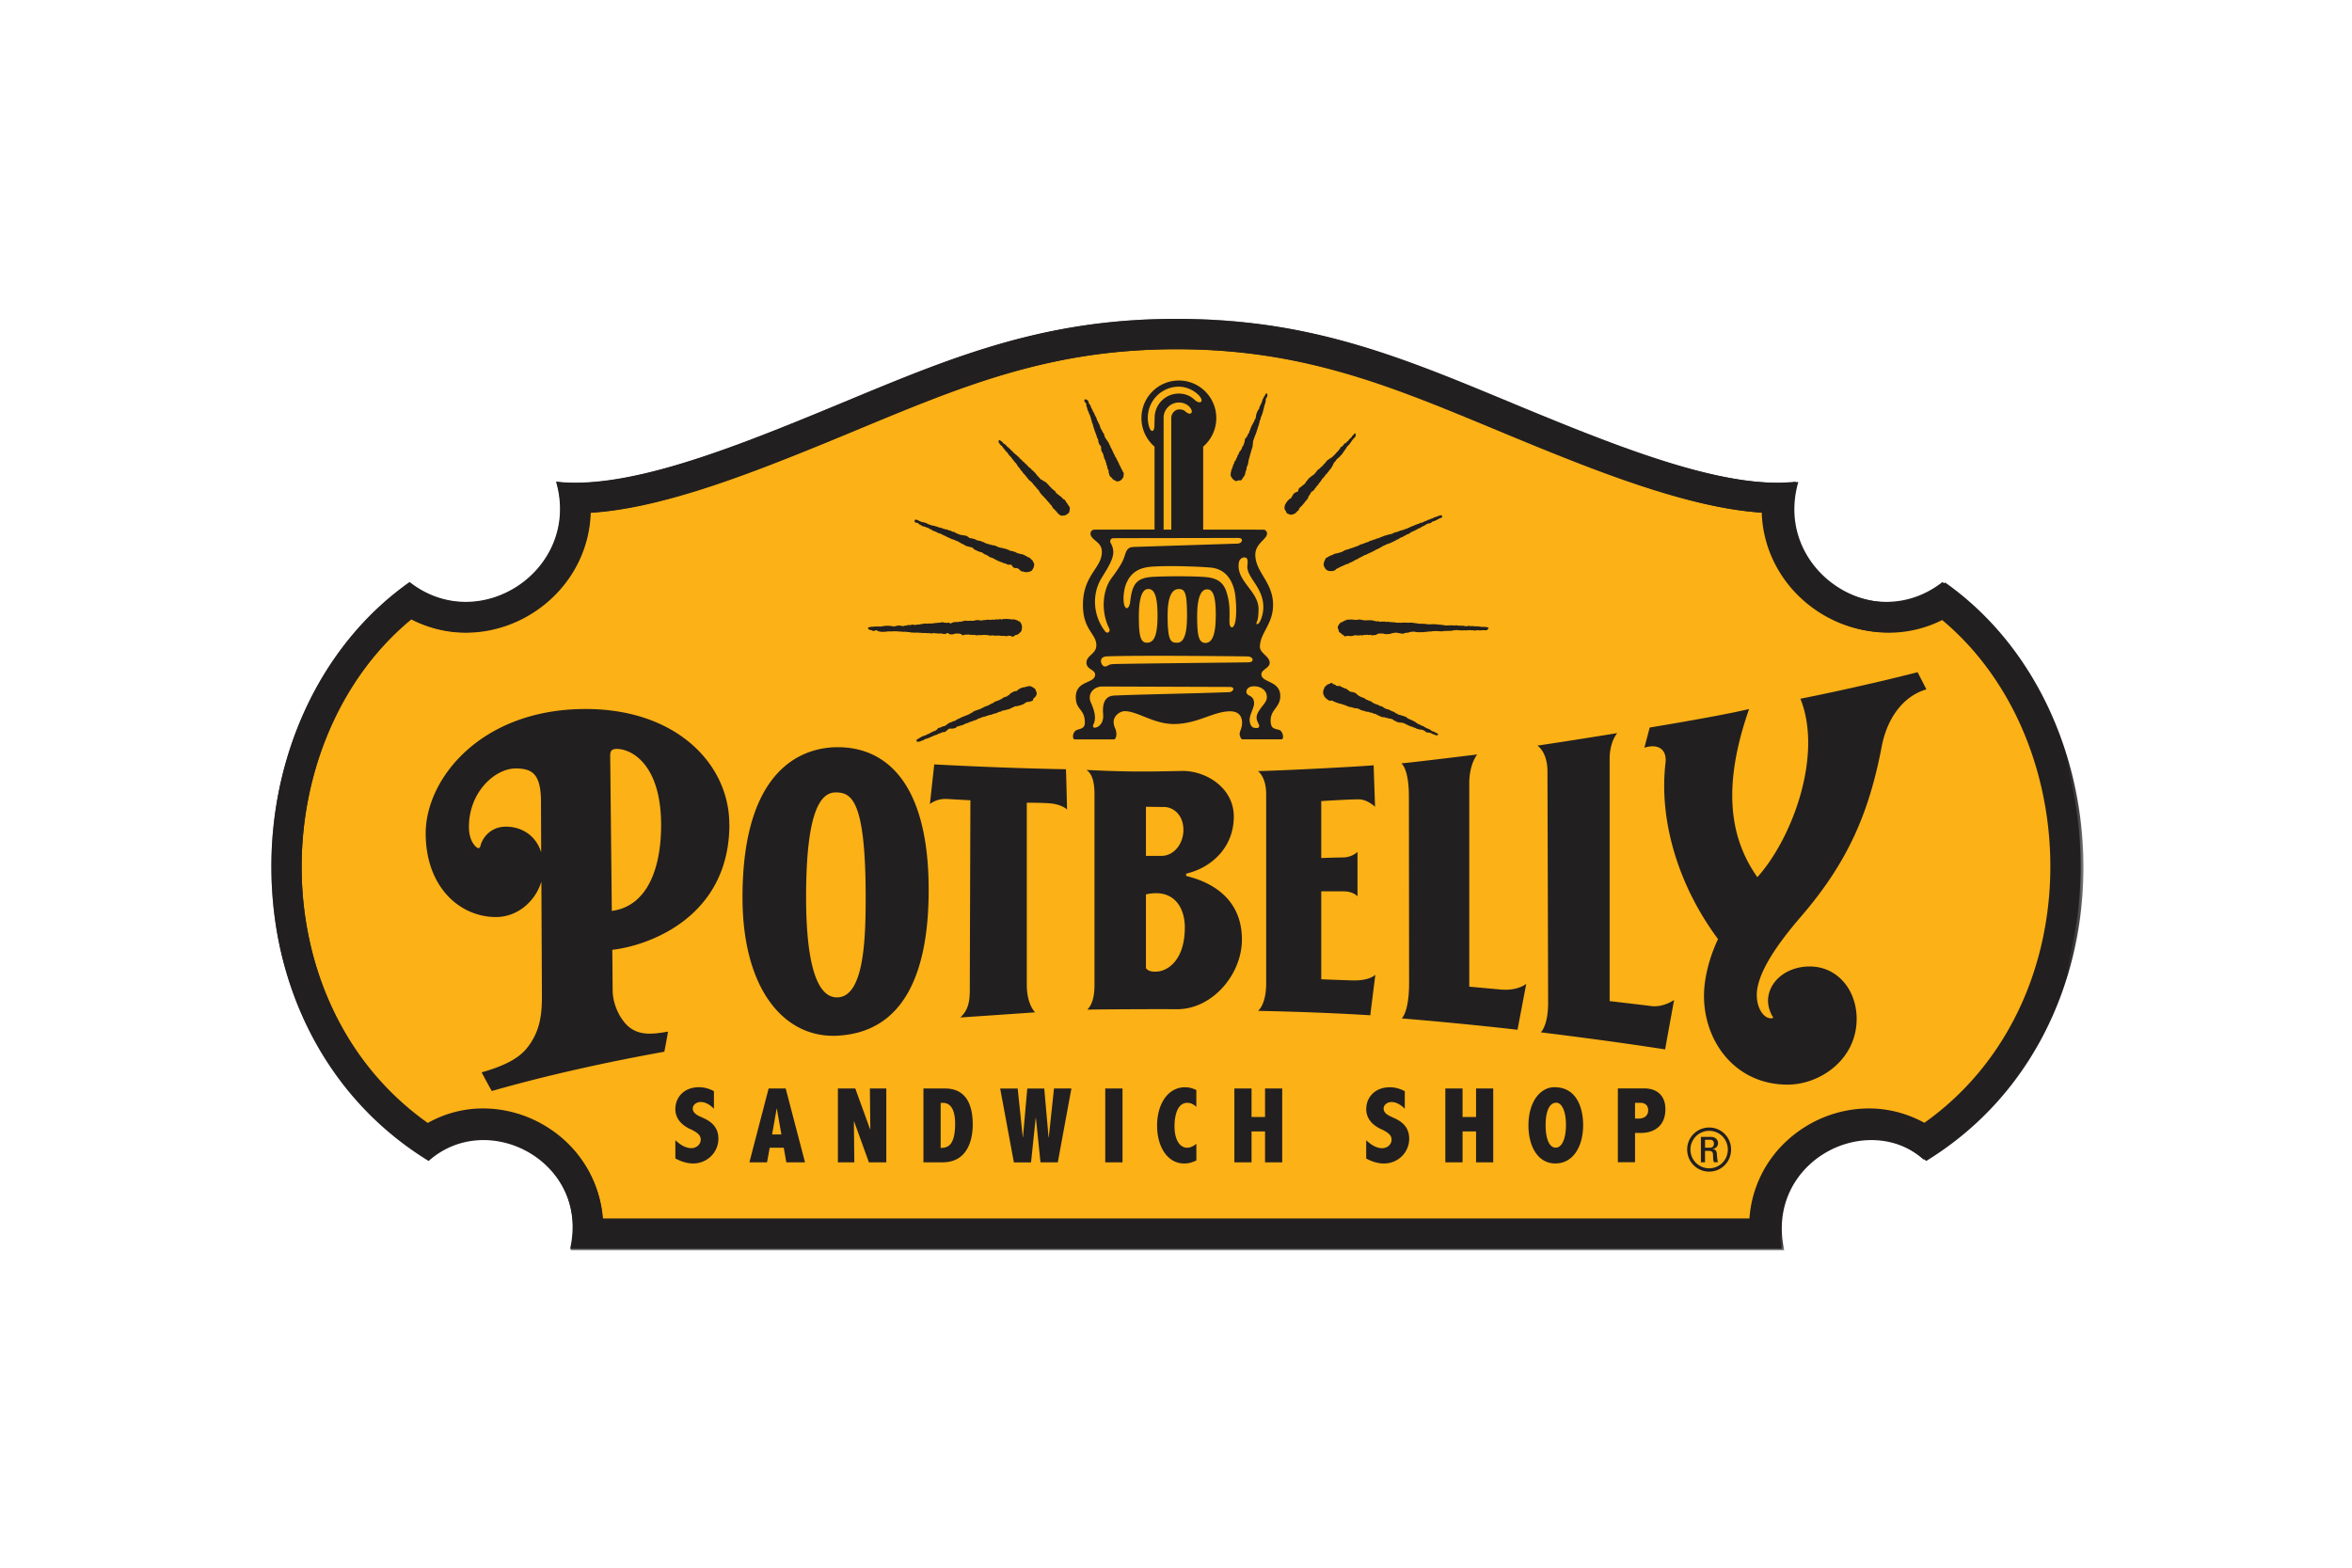 <svg xmlns="http://www.w3.org/2000/svg" xmlns:xlink="http://www.w3.org/1999/xlink" height="800" width="1200" viewBox="-5.548 -4.754 48.085 28.525"><defs><path id="a" d="M0 71.873h139.8V0H0z"/><mask id="b" fill="#fff"><use height="100%" width="100%" xlink:href="#a"/></mask></defs><g fill-rule="evenodd"><path d="M6.541 18.632c.014-.518-.146-1.006-.467-1.408-.421-.527-1.073-.842-1.744-.842-.414 0-.802.117-1.14.342-1.714-1.153-2.732-3.065-2.803-5.289C.316 9.204 1.248 7.092 2.833 5.854c.349.209.738.319 1.139.319.725-0 1.421-.353 1.863-.944.33-.441.481-.958.444-1.494 1.419-.022 3.224-.714 4.952-1.423.232-.095.46-.19.684-.283C14.041 1.147 15.877.385 18.494.385c2.618 0 4.453.762 6.579 1.645.224.093.452.188.684.283 1.729.709 3.533 1.401 4.952 1.423-.037.536.114 1.054.444 1.494.442.591 1.139.944 1.863.944.402-0.0.79-.11 1.139-.319 1.586 1.238 2.518 3.35 2.446 5.581-.071 2.224-1.089 4.136-2.803 5.289-.337-.225-.726-.342-1.139-.342-.671 0-1.323.315-1.744.842-.321.402-.481.89-.467 1.408z" fill="#fcb116"/><path d="M29.31 16.949h.107c.051 0 .075-.038.075-.084 0-.037-.019-.079-.075-.079h-.107zm0 .298h-.084v-.519h.205c.099 0 .145.065.145.13 0 .061-.047.108-.112.119v.002c.064.007.087.028.091.132.001.023.008.103.02.135h-.082c-.02-.036-.016-.103-.021-.173-.006-.055-.054-.059-.078-.059h-.084zm-.298-.26c0 .213.171.383.383.383.212 0 .381-.17.381-.383 0-.212-.168-.383-.381-.383a.382.382 0 00-.383.383zm.831-.001c0 .252-.2.452-.448.452-.248 0-.45-.2-.45-.452a.449.449 0 01.45-.45c.247 0 .448.2.448.45zm-21.294-.424c-.159-.08-.29-.204-.29-.404 0-.244.183-.446.48-.446.137 0 .232.042.309.08v.359c-.049-.047-.146-.137-.272-.137-.086 0-.161.06-.161.133 0 .097.102.144.181.179.124.055.343.153.343.437 0 .282-.228.508-.517.508-.168 0-.311-.075-.363-.102v-.373c.06.053.179.162.327.162.106 0 .192-.077.192-.175 0-.093-.075-.146-.194-.206zm1.785-.412h-.004l-.093.528h.19zm.181-.412l.395 1.51h-.382l-.053-.299h-.287l-.055.299h-.36l.393-1.51zm1.067 0h.356l.302.833h.005l-.009-.833h.336v1.51h-.356l-.302-.836h-.005l.009.836h-.336zm2.101.295v.92c.128 0 .296-.029.296-.497 0-.155-.029-.424-.25-.424zm.088-.295c.44 0 .568.344.568.738 0 .264-.08.772-.617.772h-.391v-1.51zm2.229 0h.356l-.278 1.51h-.354l-.094-.91h-.004l-.095.911h-.351l-.28-1.51h.358l.104.995h.004l.088-.995h.347l.088.995h.005zm1.401 0h-.353v1.51h.353zm1.509.375c-.053-.049-.111-.082-.183-.082-.263 0-.263.426-.263.479 0 .259.097.439.259.439.077 0 .137-.04.188-.08v.341c-.056.025-.135.062-.248.062-.343 0-.555-.342-.555-.774 0-.435.215-.785.572-.785.095 0 .159.025.23.056zm.778 1.135v-1.51h.351v.583h.276v-.583h.351v1.51h-.351v-.632h-.276v.632zm2.985-.685c-.159-.08-.289-.204-.289-.404 0-.244.183-.446.479-.446.137 0 .232.042.309.08v.359c-.049-.047-.146-.137-.272-.137-.086 0-.161.06-.161.133 0 .097.102.144.181.179.124.055.342.153.342.437 0 .282-.228.508-.517.508-.168 0-.311-.075-.362-.102v-.373c.059.053.179.162.327.162.106 0 .192-.077.192-.175 0-.093-.075-.146-.194-.206zm1.328.685v-1.51h.352v.583h.276v-.583h.351v1.51h-.351v-.632h-.276v.632zm2.05-.761c0 .284.077.461.206.461.135 0 .21-.2.21-.464 0-.304-.095-.455-.197-.455-.179 0-.219.266-.219.457m.767-.002c0 .45-.21.787-.568.787-.369 0-.55-.368-.55-.776 0-.486.241-.783.532-.783.488 0 .586.483.586.772m1.061-.453v.322h.077c.109 0 .192-.056.192-.171 0-.091-.057-.151-.159-.151zm.183-.295c.291 0 .438.171.438.425 0 .328-.214.486-.502.486h-.119v.599h-.351v-1.51zm-11.795-5.704s-.015-.667-.023-.822c-1.359-.024-2.692-.099-2.692-.099l-.089.812s.128-.117.352-.105c.205.012.476.027.476.027s-.012 3.637-.012 3.866c0 .23-.023.416-.194.575.53-.035 1.355-.093 1.529-.105-.128-.14-.17-.373-.17-.56V9.894s.298 0 .457.012c.263.019.366.128.366.128m1.613 1.735c.578-.13.795.28.795.672 0 .703-.379.907-.586.907-.033 0-.147.012-.209-.07zm0-1.791c.133 0 .288.004.371.004.176 0 .395.148.395.472 0 .267-.183.528-.453.528H17.88zm-1.218-.754c.931.047 1.349.033 1.949.021.489-.01 1.065.339 1.065.933 0 .639-.467 1.044-.955 1.162-.033.008-.026.051.003.058.533.132 1.118.482 1.118 1.294 0 .717-.609 1.429-1.33 1.425-.566-.003-1.638.003-1.829.009.081-.09.145-.222.145-.507v-3.899c0-.213-.035-.413-.165-.496zm3.507.024c.531-.012 2.035-.09 2.366-.119.006.201.029.848.029.848s-.154-.149-.328-.151c-.174-.003-.772.035-.772.035v1.165s.302-.012.439-.012c.192 0 .302-.114.302-.114v.909s-.084-.102-.282-.102h-.459v1.798s.52.021.656.023c.345.006.45-.117.45-.117s-.097.773-.104.83c-1.123-.071-2.294-.09-2.294-.09s.166-.125.166-.562v-3.87c0-.353-.163-.467-.169-.472m2.933-.157c.255-.023 1.462-.171 1.551-.182-.002 0-.163.196-.163.589v4.159s.528.048.649.059c.342.03.516-.116.516-.116s-.169.883-.178.938a78.262 78.262 0 00-2.367-.232s.15-.125.15-.727c0-.163-.004-3.67-.004-3.806 0-.585-.154-.681-.155-.682m2.781-.363s.763-.113 1.632-.256c.002.002-.154.168-.154.53v4.95s.662.077.845.101c.253.034.473-.124.473-.124s-.176.956-.182 1.011c-1.23-.192-2.543-.349-2.543-.349s.149-.137.149-.598c0-.462-.013-4.542-.013-4.734 0-.408-.207-.532-.207-.532m2.188.042c.027-.097.109-.411.109-.411s1.475-.242 2.032-.379c-.557 1.594-.393 2.643.169 3.439.712-.79 1.345-2.493.88-3.649 1.24-.245 2.396-.542 2.396-.542s.131.254.18.35c-.52.153-.815.653-.912 1.16-.255 1.34-.678 2.354-1.642 3.475-.316.368-.914 1.093-.914 1.615 0 .286.157.498.311.475.025-.004.031-.011.015-.032-.028-.037-.096-.184-.096-.321 0-.381.359-.705.854-.705.563 0 .958.477.958 1.072 0 .829-.747 1.344-1.411 1.344-1.067 0-1.71-.876-1.71-1.816 0-.428.154-.883.287-1.16-.82-1.103-1.21-2.435-1.074-3.601.033-.283-.153-.4-.432-.313m-16.526.915c-.31-.004-.612.361-.612 2.147 0 1.027.132 2.067.648 2.044.537-.025.57-1.195.57-2.044 0-2.003-.295-2.143-.606-2.147m.036-.925c-.662 0-1.948.369-1.948 3.071 0 1.89.86 2.889 1.948 2.828 1.356-.075 1.858-1.289 1.858-2.98 0-2.214-.892-2.919-1.858-2.919m-4.62 3.347c-.014-1.352-.032-3.072-.033-3.169 0-.102.029-.143.135-.143.3 0 .906.315.906 1.558 0 .923-.304 1.663-1.008 1.755m-2.165-1.723c-.344 0-.493.272-.517.382-.016.07-.052.071-.099.026-.07-.067-.14-.192-.14-.405 0-.71.532-1.193.956-1.193.346 0 .517.119.517.689 0 .135.002.532.004 1.026-.108-.347-.4-.525-.721-.525m4.567-.051c0-1.215-1.067-2.355-2.938-2.355-2.139 0-3.269 1.427-3.269 2.542 0 1.093.692 1.712 1.438 1.712.436 0 .805-.318.927-.725.005 1.009.011 2.137.011 2.333 0 .356-.024.721-.307 1.073-.166.206-.446.359-.924.495.029.061.145.274.206.382 1.21-.347 2.473-.614 3.528-.804 0 0 .048-.24.075-.411-.344.061-.557.067-.755-.063-.183-.121-.377-.448-.377-.793 0-.062-.003-.376-.007-.817.713-.078 2.394-.648 2.394-2.568" fill="#221f20"/><path d="M127.714 62.147c-1.35-.764-2.838-1.126-4.278-1.121-2.361.006-4.623.916-6.349 2.512a8.99 8.99 0 00-2.875 5.991h-88.623a8.995 8.995 0 00-2.874-5.991c-1.727-1.596-3.988-2.506-6.35-2.512a8.645 8.645 0 00-4.277 1.121c-3.095-2.194-5.415-5.002-7.028-8.166-1.823-3.579-2.724-7.62-2.724-11.665-.001-3.933.853-7.859 2.494-11.338 1.421-3.014 3.423-5.686 5.969-7.786 1.357.697 2.81 1.031 4.217 1.026 2.531-.005 4.899-1.022 6.668-2.704 1.708-1.619 2.876-3.931 2.952-6.545 2.599-.16 5.349-.813 8.196-1.695 3.269-1.019 6.656-2.361 9.956-3.713 4.721-1.937 8.852-3.753 13.105-5.067 4.256-1.313 8.638-2.149 14.007-2.152 5.37.003 9.752.839 14.009 2.152 4.253 1.314 8.384 3.13 13.105 5.067 3.301 1.352 6.688 2.694 9.957 3.713 2.845.882 5.595 1.535 8.195 1.695.075 2.613 1.242 4.925 2.951 6.545 1.77 1.682 4.138 2.699 6.668 2.704 1.407.004 2.861-.329 4.218-1.026 2.545 2.099 4.547 4.772 5.968 7.786 1.641 3.479 2.495 7.405 2.494 11.338 0 4.044-.901 8.085-2.724 11.665-1.613 3.164-3.933 5.972-7.028 8.166m1.413-41.804c-5.439 4.253-13.28-.996-11.322-7.759-5.211.597-12.689-2.232-19.908-5.19C88.527 3.552 81.13 0 69.9 0c-11.23 0-18.626 3.552-27.996 7.394-7.219 2.958-14.697 5.786-19.908 5.19 1.959 6.764-5.883 12.013-11.322 7.759-14.165 10.007-14.779 34.672 1.457 44.639 4.595-4.079 12.468.084 10.954 6.892h93.63c-1.512-6.807 6.36-10.97 10.954-6.892 16.235-9.967 15.622-34.632 1.457-44.639" mask="url(#b)" transform="scale(.265)" fill="#221f20"/><path d="M20.337 1.523c.034 0.0.029.051.019.073-.006.013-.018.025-.024.039-.005.01 0.0.024-.003.038-.003.013-.004.03-.008.045-.006.02-.015.045-.022.064-.004.012-.002.023-.006.035-.013.042-.021.085-.035.128-.002.006-.008.015-.009.021-.003.009-.001.016-.005.022-.003.005-.01.008-.012.014a5.644 5.644 0 00-.008.046c-.004.013-.013.023-.017.035a.51.51 0 00-.002.018 5.401 5.401 0 01-.014.05c-.001.007-.002.014-.003.021-.001.004-.006.007-.008.011-.001.005-.001.011-.002.016-.002.006-.008.011-.009.016a.244.244 0 00-.002.016c-.009.025-.018.055-.027.078-.001.007-.003.015-.005.022a1.723 1.723 0 00-.059.155c-.009.028-.006.06-.013.089-.003.012.002.021-.002.034-.031.097-.059.2-.086.3v.019c-.005.021-.009.043-.016.064-.004.013-.013.026-.018.04-.005.016-.001.032-.006.049-.003.012-.011.023-.014.034-.009.028-.011.057-.022.083-.009.019-.025.036-.036.053-.012.017-.02.038-.038.049-.015.009-.033-.002-.052.003-.019.005-.039.021-.067.011-.009-.003-.014-.011-.021-.016-.015-.011-.031-.021-.042-.036-.005-.007-.006-.015-.011-.022-.006-.01-.016-.018-.019-.03-.003-.012-.001-.023.001-.032-0-.008-.001-.016-.001-.024.002-.009.006-.018.008-.025.003-.011 0-.019.003-.03.004-.015.016-.029.021-.043v-.011c.003-.009.01-.023.013-.032a.802.802 0 00.005-.027c.003-.008.012-.013.016-.021.008-.015.005-.036.014-.049.006-.005.012-.011.017-.016.009-.014.012-.03.019-.046.004-.01.014-.02.017-.03.005-.014.007-.028.014-.04.003-.005.01-.01.013-.016.008-.014.009-.033.018-.046.011-.017.027-.031.038-.05.011-.019.015-.041.025-.06.004-.009.015-.015.019-.024.001-.007.002-.014.003-.021.002-.004.007-.008.008-.011a1.254 1.254 0 00.007-.029c.002-.004.007-.011.008-.016v-.027c.002-.007.003-.017.006-.024.007-.015.027-.034.037-.048.013-.018.018-.041.03-.061.003-.005.01-.009.013-.014.007-.011.006-.024.011-.038.004-.011.012-.023.016-.034.005-.011.005-.022.01-.034a1.312 1.312 0 01.071-.137l.006-.022c.006-.011.016-.024.021-.035.012-.029.008-.07.021-.099.007-.017.016-.043.025-.059.007-.013.019-.025.025-.038.006-.013.006-.024.011-.038.012-.032.032-.064.045-.096.006-.014.01-.029.014-.043.002-.007.003-.015.005-.022l.01-.01c.005-.008.006-.015.009-.024.002-.003.006-.006.008-.009.003-.007.003-.013.006-.019a.728.728 0 00.014-.011c.004-.006.003-.014.006-.021.004-.009.012-.015.018-.021m-3.7.12c.035.001.045.012.06.032a.286.286 0 01.009.01c.006.012.001.03.008.041.004.004.008.007.012.011.005.006.005.014.01.021.003.002.005.005.008.008.01.016.012.036.019.052.002.006.008.011.011.016.01.016.014.033.022.051.004.008.011.016.016.024.013.021.018.046.03.067a.368.368 0 01.032.064c.004.011.003.019.008.029.004.008.012.017.016.025.005.011.005.021.011.03.004.006.01.013.013.019.014.032.021.065.035.096.006.013.015.025.022.036.006.011.008.023.014.034.008.012.02.024.027.038.01.021.011.05.022.069.025.044.059.083.083.128.006.011.007.023.013.034.003.006.01.011.013.018.005.012.004.025.011.037a.188.188 0 00.01.008.612.612 0 00.006.018c.015.025.026.052.038.081.005.012.015.027.022.038.006.01.006.024.013.035.005.008.013.015.018.022.005.008.005.017.009.025.004.009.012.019.017.027l.006.018a.531.531 0 01.027.05c.004.009.005.018.009.027.003.006.01.011.013.016.002.004.001.008.003.013.004.008.012.019.016.027.005.011.004.021.01.03.006.01.018.02.022.032.003.009.002.015.006.022.005.008.015.014.017.024.004.013 0 .045-.003.059-.002.01.002.02-.002.029-.004.01-.014.014-.019.022a.297.297 0 00-.005.014c-.008.012-.042.036-.056.042-.019.007-.048.012-.068.003-.009-.004-.018-.012-.027-.016-.041-.018-.049-.031-.074-.064-.004-.005-.011-.007-.016-.011-.009-.006-.018-.025-.022-.035-.003-.007-.001-.013-.003-.021-.002-.007-.007-.015-.01-.022-.002-.008-.002-.018-.003-.024a1.729 1.729 0 01.002-.025c-.003-.011-.014-.017-.018-.027-.005-.014-.007-.028-.011-.043-0-.006-.001-.012-.001-.018-.004-.01-.013-.02-.016-.032l-.001-.021c-.004-.015-.011-.03-.016-.043-.003-.009-.002-.015-.005-.024-.004-.009-.012-.018-.016-.027-.005-.011-.008-.024-.011-.034-.007-.022-.009-.043-.018-.064-.005-.013-.01-.028-.018-.04-.005-.009-.013-.015-.017-.027-.005-.015-.003-.04-.006-.056a2.815 2.815 0 01-.002-.033c-.004-.013-.021-.025-.029-.037a.256.256 0 01-.022-.048c-.007-.019-.003-.045-.011-.064-.005-.013-.015-.025-.02-.037-.007-.015-.006-.031-.013-.046a2.509 2.509 0 01-.062-.175c-.007-.021-.007-.037-.014-.057-.004-.011-.012-.02-.016-.032l-.002-.022c-.004-.014-.012-.031-.016-.045V2.03c-.002-.005-.007-.01-.009-.014-.004-.008-.002-.015-.005-.024-.002-.004-.007-.01-.008-.014v-.011c-.003-.007-.011-.014-.014-.021-.009-.017-.01-.037-.018-.054-.003-.008-.011-.014-.014-.022-.008-.018-.007-.038-.014-.057-.003-.007-.009-.014-.011-.021v-.018c-.001-.005-.005-.012-.006-.018a.618.618 0 00.002-.022c-.002-.01-.013-.017-.021-.022-.012-.01-.019-.029-.019-.051.006-.004.011-.012.016-.018m5.51.699a.053.053 0 01.014.002c.034.057-.026.09-.051.123-.022.029-.042.059-.063.089a.342.342 0 01-.033.038c-.004.003-.008.005-.011.008-.017.022-.029.045-.045.069a.286.286 0 01-.011.011c-.003.003-.002.007-.005.011a.263.263 0 01-.013.011c-.003.005-.003.011-.006.016-.005.008-.012.015-.018.024-.007.012-.015.022-.024.034l-.017.014a.289.289 0 01-.07.067c-.015.011-.023.029-.033.045-.008.011-.022.02-.03.032a.35.35 0 00-.025.043l-.002.015c-.003.003-.006.005-.009.008-.003.005-.002.011-.005.016-.006.01-.016.02-.022.03l-.005.014c-.006.01-.02.017-.027.027-.011.015-.019.03-.03.045-.005.006-.014.011-.019.018-.004.006-.005.012-.01.018-.005.006-.016.007-.021.014-.008.011-.011.023-.019.034-.003.004-.01.006-.014.01-.005.004-.006.013-.01.017-.007.01-.022.017-.029.027-.004.005-.004.011-.006.016a.255.255 0 00-.011.011c-.005.007-.006.014-.011.021-.002.003-.006.003-.008.005-.005.006-.007.015-.011.021a.663.663 0 01-.021.017c-.005.007-.005.015-.009.023-.011.016-.03.029-.041.045-.006.008-.01.017-.016.025l-.016.014c-.004.006-.005.015-.009.021-.004.003-.007.005-.011.008-.006.007-.012.017-.019.022-.006.004-.013.004-.021.008-.004.002-.005.009-.008.013-.005.004-.011.009-.016.013-.006.008-.003.021-.008.029-.003.004-.01.004-.013.008-.004.005-.004.013-.008.019l-.011.011c-.011.016-.011.04-.022.056l-.011.01c-.006.008-.008.015-.014.022l-.021.019c-.01.014-.021.036-.033.046-.011.01-.018.021-.027.032-.021.023-.051.047-.068.073-.004.011-.007.021-.011.032-.005.009-.017.012-.024.019-.018.017-.029.037-.052.049-.026.013-.067.033-.106.022-.007-.002-.016-.008-.022-.011-.011-.004-.022-.005-.03-.011-.015-.011-.018-.029-.027-.046-.007-.014-.02-.027-.025-.042-.008-.022.002-.085.013-.102.003-.004.009-.009.011-.013.003-.007.005-.015.008-.022.005-.004.011-.008.016-.013a.174.174 0 01.005-.014 1.479 1.479 0 01.024-.021.8.8 0 00.014-.019c.012-.008.027-.009.035-.019.023-.029.038-.066.06-.096a.684.684 0 01.057-.034c.008-.004.017-.002.024-.006.015-.01.009-.038.019-.054.017-.029.036-.034.062-.053.005-.006.01-.013.016-.019.008-.006.017-.008.025-.015a.195.195 0 00.042-.046c.003-.006.004-.012.008-.018.004-.004.009-.009.014-.013.014-.018.028-.035.041-.053.009-.011.019-.016.032-.024l.014-.016.014-.005c.004-.004.007-.007.011-.011.017-.012.04-.026.052-.041.003-.003.003-.007.005-.01l.024-.024c.008-.013.011-.025.022-.034.019-.014.036-.029.056-.043a.958.958 0 00.014-.019c.015-.011.034-.024.045-.038.009-.011.018-.026.029-.035.005-.004.012-.007.016-.013.003-.004.003-.009.006-.013l.021-.021c.004-.006.006-.013.011-.017.04-.03.083-.054.122-.085.004-.005.007-.009.011-.014.025-.019.046-.045.065-.07.005-.004.011-.009.016-.013.013-.013.023-.027.034-.042a.163.163 0 01.009-.008c.008-.011.011-.025.019-.037.006-.007.028-.018.037-.024.02-.015.029-.043.049-.057.007-.005.013-.004.021-.008.008-.004.017-.018.022-.025.004-.006.011-.008.018-.013.013-.01.022-.026.032-.04.008-.01.022-.015.03-.025.006-.009.015-.016.021-.024.004-.006.005-.013.009-.019.006-.008.016-.013.024-.019.007-.005.007-.013.013-.021.004-.005.011-.008.016-.013m-7.267.139c.004 0.0.006 0.0.008.002.011.004.052.033.059.041.006.008.012.021.021.027.013.009.027.014.04.024.004.003.006.01.009.014l.021.019c.003.004.004.008.008.011.007.006.015.009.022.014.009.006.015.017.022.025.004.004.01.007.014.011.016.016.031.033.049.048.01.009.019.023.03.032.029.022.056.046.083.07l.024.024c.004.005.006.012.011.016.007.005.015.009.022.014.005.004.007.011.011.016a.593.593 0 00.013.009c.005.006.009.014.016.019.007.005.027.019.032.025.006.007.011.015.018.021a.251.251 0 01.054.054c.011.015.028.024.043.035.016.012.027.033.043.045.011.008.024.016.032.027.009.013.023.021.032.033.015.021.031.039.046.059l.022.019a.242.242 0 00.043.048c.007.006.017.007.025.013.015.009.031.021.046.03.012.007.025.011.037.019.006.004.01.013.014.019.006.009.019.014.026.022.011.015.023.028.035.043.005.006.013.009.018.014.021.029.051.052.08.073.016.012.026.036.038.053.003.004.009.004.013.006a.632.632 0 00.011.013c.006.005.013.006.019.01.007.007.015.015.022.022.009.006.018.009.027.016l.016.019c.016.012.028.029.044.04l.013.004a.204.204 0 01.025.027c.001.005.002.009.003.015.004.009.014.015.019.022.007.009.011.019.018.029.005.009.014.017.019.026.002.004.001.009.003.013.009.016.022.004.022.035-.004.007.002.02 0 .03-.002.007-.005.016-.006.022-.002.008.001.016-.002.022a.13.13 0 01-.014.029c-.009.013-.061.046-.079.051-.01.003-.017.001-.029.003-.01.002-.049.003-.056 0-.014-.006-.061-.046-.07-.057-.007-.009-.011-.019-.019-.027l-.027-.024c-.005-.007-.009-.017-.016-.022-.008-.006-.019-.011-.025-.019-.012-.016-.018-.036-.03-.053l-.021-.021c-.032-.043-.071-.079-.103-.123l-.018-.016c-.013-.017-.028-.029-.041-.046a.36.36 0 01-.013-.009c-.014-.019-.032-.038-.044-.057-.009-.014-.014-.028-.024-.042-.01-.01-.02-.02-.03-.03-.031-.042-.068-.076-.098-.118-.021-.029-.06-.049-.083-.078-.026-.034-.053-.066-.079-.099a.222.222 0 00-.007-.003c-.005-.005-.007-.01-.011-.016l-.014-.013c-.006-.009-.008-.018-.014-.027-.005-.008-.023-.017-.03-.027a1.381 1.381 0 01-.013-.027l-.014-.013c-.004-.005-.005-.013-.009-.017a.539.539 0 00-.016-.013c-.014-.019-.024-.039-.036-.059-.011-.017-.029-.029-.041-.045-.012-.016-.023-.032-.035-.048-.005-.004-.01-.009-.014-.013-.008-.011-.013-.022-.021-.034-.004-.004-.009-.007-.013-.011-.012-.012-.026-.026-.037-.04-.008-.011-.013-.023-.021-.034-.011-.016-.032-.027-.043-.043-.005-.008-.007-.017-.013-.024-.005-.004-.011-.007-.016-.011-.008-.011-.014-.022-.022-.034l-.013-.011c-.002-.004-.001-.007-.003-.011-.006-.011-.02-.017-.03-.024-.007-.005-.043-.057-.045-.067-.002-.003.002-.006.003-.009v-.016c.003-.008.011-.011.016-.016m9.022 1.541a.073.073 0 01.018.002c.005.009.012.015.013.029-.005.005-.008.015-.014.019-.015.005-.031.011-.046.016-.013.008-.027.017-.04.024a1.411 1.411 0 01-.016.005c-.01.006-.021.015-.032.019-.018.007-.043.01-.059.019a1.374 1.374 0 00-.024.024c-.028.01-.062.011-.087.024-.009.005-.018.015-.027.021-.004.002-.008.001-.013.003-.013.006-.028.017-.041.024-.006.003-.011.002-.016.005-.015.009-.03.021-.045.03-.007.005-.017.003-.025.006-.01.005-.025.017-.035.022l-.015.005c-.005.003-.01.009-.016.011a.393.393 0 00-.011.002.197.197 0 01-.006.008c-.006.004-.015.003-.022.006-.008.004-.017.013-.025.016l-.018.002-.011.011c-.014.01-.032.022-.046.03-.012.006-.028.006-.04.013-.007.005-.015.013-.022.017-.008.005-.019.005-.027.01-.01.006-.021.016-.032.021-.014.006-.028.007-.04.014-.019.012-.039.025-.059.037-.007.002-.014.004-.021.006-.012.007-.025.018-.038.024-.036.016-.07.033-.105.048-.022.009-.043.013-.065.022-.004.002-.008.006-.011.008l-.014.002a.116.116 0 01-.008.008c-.014.008-.028.01-.043.018-.008.004-.015.011-.022.016-.01.006-.021.007-.032.013a.503.503 0 01-.013.013c-.007.005-.016.004-.025.008-.005.002-.01.008-.014.011-.009.006-.018.005-.029.01-.012.004-.022.016-.033.021-.013.005-.021.011-.032.016-.005.002-.009.001-.013.003a.279.279 0 01-.009.009 3.534 3.534 0 00-.102.045c-.006.003-.012.01-.019.013-.01.004-.021.002-.03.006-.005.003-.01.009-.016.011-.007.003-.011.001-.016.005a.567.567 0 01-.013.013c-.005.003-.009.001-.016.003-.005.002-.008.007-.013.01-.013.006-.027.012-.04.018-.01.007-.022.017-.033.022-.013.006-.027.008-.04.016a1.523 1.523 0 01-.079.045c-.015.008-.032.01-.046.019-.005.003-.009.01-.016.013-.02.008-.037.008-.057.016-.01.004-.021.012-.03.016-.008.003-.016.002-.022.006l-.011.011c-.009.005-.017.004-.027.008-.012.004-.023.014-.033.018h-.009c-.005.002-.008.009-.013.011-.014.008-.031.012-.044.021-.012.008-.021.022-.033.03-.009.006-.022.005-.034.01-.003.001-.007.005-.009.006-.014.004-.024-.006-.037-.003-.051.01-.096-.021-.118-.051-.005-.007-.006-.016-.011-.024-.003-.005-.01-.009-.013-.016-.019-.054.005-.112.025-.145.003-.008.006-.016.01-.024.009-.011.03-.016.043-.024.01-.007.022-.015.034-.021.006-.002.011-.004.017-.006.003-.002.006-.007.009-.008.009-.003.016-.001.025-.005.004-.001.007-.006.01-.008a.339.339 0 00.018-.005c.008-.004.015-.013.024-.016.01-.004.02 0 .032-.003.006-.002.013-.007.018-.008h.013c.005-.001.012-.005.016-.006h.011c.004-.001.008-.007.011-.008l.024-.003a.44.44 0 00.043-.018c.005-.002.008-.008.013-.011.004-.003.007-.002.011-.003.008-.004.017-.011.025-.014.006-.001.012-.002.018-.003.006-.002.013-.008.019-.01.009-0.0.017-.001.026-.002a1.895 1.895 0 00.024-.013 1.292 1.292 0 00.016-.002c.004-.002.008-.008.013-.009l.021-.002c.014-.005.034-.014.048-.019a.448.448 0 00.017-.003c.005-.003.01-.009.016-.011l.027-.005c.03-.013.06-.033.09-.043a.696.696 0 00.018-.002c.025-.009.053-.022.078-.032.014-.006.029-.005.043-.011.004-.002.007-.007.011-.01.006-.004.022-.01.028-.013.013-.005.028-.004.04-.009.005-.002.009-.008.014-.01.011-.005.024-.003.035-.008a.838.838 0 01.07-.027c.007-.001.014-.001.021-.002.011-.004.022-.015.033-.019a.32.32 0 01.017-.002c.007-.003.015-.01.022-.013.007-.003.011-.001.017-.003.009-.004.021-.01.029-.014.007-.001.014-.002.021-.003.042-.018.092-.022.137-.038.007-.003.014-.01.021-.013.023-.01.045-.013.07-.021.026-.008.057-.022.083-.032l.022-.002c.005-.001.011-.006.016-.008.01-.003.018-.001.027-.005.01-.004.019-.013.03-.016h.018c.009-.003.018-.011.025-.016.009-.005.02-.005.03-.009.01-.004.019-.014.029-.018a.584.584 0 00.021-.005c.006-.003.013-.009.019-.011l.016-.002c.005-.002.009-.007.014-.009.02-.009.04-.016.059-.024l.03-.008c.014-.006.031-.017.046-.022.01-.001.02-.002.03-.003.013-.005.026-.016.038-.021.021-.009.037-.012.057-.021.006-.003.011-.01.018-.013.015-.006.03-.004.044-.011.004-.002.009-.008.014-.01.015-.006.031-.008.046-.014.011-.005.022-.014.032-.019.006-.001.011-.002.017-.003.03-.011.065-.023.094-.035.006-.002.017 0 .022-.003m-10.746.085c.014 0 .014.006.022.009h.024l.027.018a.715.715 0 00.074.029c.007 0.0.014.001.021.002a.707.707 0 01.046.013c.021.007.04.021.06.029.029.01.055.018.083.026.014.004.026.002.04.006.005.002.01.006.014.008a.297.297 0 01.016.002c.021.007.048.017.068.024.017.006.032.004.048.01.007.002.014.009.021.011.022.007.046.012.067.018h.016c.012.004.024.011.035.016.013.005.026.004.04.009.012.005.026.015.038.021.01.004.024.001.035.005.013.005.023.015.035.021a.82.82 0 00.084.034c.033.011.071.01.103.019.01.003.02.001.029.005a.315.315 0 01.043.027c.007.006.011.015.021.019.009.004.019 0.0.03.003.019.005.038.008.059.014a.149.149 0 01.04.016l.01.011c.006-.001.013-.001.019-.002.008.002.018.01.025.013h.032c.007.002.014.008.021.011.02.009.037.012.059.021.01.004.02.013.03.018.008.003.013.002.022.005.006.002.014.008.021.01.008.001.016.002.024.003.012.004.027.011.04.014l.021.002c.004.001.007.005.011.006.02.006.039.003.057.009.017.006.035.017.051.024.019.008.044.015.064.021.011.001.022.002.033.003.008.002.02.007.027.009.018.006.034.005.051.011.004.001.008.006.011.008.009.004.02.003.029.006.012.005.025.017.036.021h.01c.01.003.021.007.032.01h.018l.027.013c.009.003.016 0 .024.003.007.003.013.011.019.015l.014.003c.009.004.019.011.029.014h.013c.013.003.027.009.041.013.009.001.017.001.025.002a.448.448 0 01.106.053c.013.009.03.01.044.018.013.007.022.02.032.03l.03.027c.008.01.009.019.014.032.004.01.014.018.018.029.007.024-.003.061-.009.08-.004.011-.029.059-.036.064-.049.034-.114.044-.18.022-.011-.004-.02-.002-.032-.006-.021-.007-.031-.028-.048-.04a.213.213 0 00-.041-.024c-.011-.004-.026.001-.038-.002-.012-.003-.027-.005-.036-.011-.022-.014-.026-.045-.052-.056-.02-.008-.039.003-.061-.003a.212.212 0 01-.041-.016c-.004-.002-.007-.008-.011-.009-.011-.004-.023.001-.035-.003-.009-.003-.018-.012-.026-.016-.014-.007-.029-.006-.044-.013-.006-.003-.013-.009-.021-.011-.007-.002-.011-0-.018-.003-.005-.003-.011-.01-.016-.013-.012-.006-.025-.007-.037-.013-.007-.003-.013-.011-.019-.014-.009-.006-.021-.007-.03-.013-.003-.003-.005-.005-.008-.008-.021-.007-.042-.014-.064-.021-.008-.005-.019-.01-.027-.016-.003-.004-.005-.007-.008-.011a.269.269 0 00-.014-.005c-.006-.003-.012-.008-.017-.011-.014-.007-.028-.009-.041-.016-.019-.01-.038-.027-.057-.038-.013-.007-.03-.006-.045-.011-.006-.002-.013-.008-.019-.01-.01-.003-.019-.002-.027-.006-.006-.004-.013-.011-.019-.015-.013-.006-.024-.006-.035-.013a.313.313 0 01-.037-.03c-.003-.004-.005-.01-.009-.013l-.041-.01c-.033-.01-.066-.014-.095-.027-.023-.01-.045-.025-.065-.037-.008-.005-.018-.006-.027-.01-.006-.003-.011-.009-.016-.013-.005-.004-.011-.003-.018-.006-.01-.005-.019-.017-.03-.022-.012-.005-.022-.006-.034-.011-.018-.008-.039-.02-.057-.027-.014-.006-.027-.004-.041-.01-.012-.005-.023-.015-.035-.019-.004-.001-.009-.001-.013-.002-.012-.005-.024-.015-.037-.021-.009-.004-.019-.004-.027-.01-.007-.004-.014-.011-.022-.014-.01-.005-.02-.006-.029-.011-.004-.003-.01-.007-.014-.009-.006-.003-.011-.002-.016-.005-.01-.006-.021-.014-.032-.019-.011-.005-.023-.004-.035-.009a.992.992 0 01-.071-.034c-.016-.008-.031-.01-.048-.018-.017-.007-.034-.019-.049-.029-.01-.006-.022-.006-.032-.013-.007-.004-.011-.013-.019-.016a1.386 1.386 0 01-.033-.008c-.013-.005-.024-.013-.038-.017l-.049-.011c-.008-.004-.014-.012-.021-.016-.005-.002-.009-.003-.014-.005-.006-.003-.012-.009-.017-.011-.004-.002-.009-.001-.013-.003l-.021-.024a.119.119 0 00-.032-.011l-.021-.002c-.01-.004-.015-.015-.022-.022-0-.013-.001-.02.002-.03a.103.103 0 00.014-.011m1.843 2.028c.014.001.029.004.041.006l.019-.002c.023.005.055.006.076.011.011.002.022-.007.036-.003.004.001.011.005.016.006.008.002.016-.001.022.002.005.002.01.008.016.01l.014.001c.006.003.011.01.016.013.011.006.022.006.032.013.031.023.059.098.045.148-.006.019-.003.035-.011.049-.01.016-.061.063-.078.07-.014.006-.029.005-.044.011-.016.006-.026.025-.043.03-.021.007-.04-.01-.052-.014-.009-.003-.017 0-.029-.003-.004-.001-.008-.005-.014-.003-.009.002-.021.007-.032.01-.016.004-.036-.002-.046-.005h-.021c-.016-.002-.035.001-.054 0-.014-.001-.032-.006-.046-.006-.041-.001-.088.006-.122-.003-.021-.006-.04.008-.059.003-.02-.005-.052-.008-.073-.013-.008.001-.016.001-.024.001-.004-.001-.015-.004-.019-.003a.94.94 0 01-.119.005c-.017-0-.034.008-.053.003-.008-.002-.019-.006-.027-.008-.013-.003-.023.007-.038.003-.007-.002-.016-.007-.025-.005-.007.001-.024.004-.033.002a.26.26 0 00-.033-.008c-.004-.001-.011.002-.014.003-.021.005-.039-.004-.057.002-.01.003-.032.015-.048.01-.01-.003-.017-.014-.025-.019-.01-.007-.027-.011-.04-.014h-.033a7.268 7.268 0 00-.035-.002c-.024.006-.049.012-.071.018-.012.003-.056-.001-.064-.005-.01-.005-.021-.018-.032-.021-.019-.006-.026.008-.035.013-.006.003-.017.004-.022.005-.017.004-.06-.007-.076-.01-.017-.003-.045.005-.065 0-.032-.003-.064-.005-.095-.008-.014.003-.042.009-.06.005-.029-.007-.074-.001-.106-.008a7.448 7.448 0 01-.048.002c-.032-.007-.074-.002-.108-.01a5.575 5.575 0 01-.048.002c-.009-.002-.022.002-.032 0a.181.181 0 00-.03-.003h-.027c-.011-.003-.026-.007-.036-.009h-.025c-.017-.004-.039-.003-.054-.006h-.073c-.004-.001-.012-.004-.016-.005h-.048c-.025-.006-.1-.007-.126-.003-.012.002-.027-.001-.036.001h-.065c-.028.007-.062.008-.096.008h-.038c-.006-.002-.016-.005-.022-.006-.012-.003-.024-0-.035-.005-.012-.005-.02-.017-.033-.021-.008-.002-.048.012-.059.014-.019.005-.028-.009-.04-.013-.041-.012-.071-.005-.078-.053.021-.013.04-.013.07-.019h.035c.045-.01.098-.004.149-.005a.313.313 0 00.06-.009c.018-.004.041-.003.057-.007h.03c.041 0 .075.004.108.011.03.007.07-.007.091-.013.009-.003.021-.001.029-.003.009-.002.018.002.024.003h.017c.013.003.035.013.054.008l.037-.01h.029c.007-.002.016-.008.024-.01.017-.004.036.003.051 0 .009-.002.024-.005.035-.008.028-.006.049.012.08.004.007-.001.017-.004.024-.006l.056-.002c.01-.003.02-.006.03-.01a.907.907 0 00.029-.002c.014-.003.031-.005.045-.008.01-.002.019.002.025.003.012.003.033-.002.045-.004.008 0.0.016.001.024.002.021-.004.045.002.068-.003.057-.013.127-.01.181-.022.022-.005.046.004.062.008.012.003.029-.001.04.002.017.004.03-.009.048-.003.01.003.018.018.037.013.019-.005.04-.019.059-.024h.024c.006-0.0.013-.002.018-.003.017-.004.03.005.048 0a.809.809 0 01.033-.008.973.973 0 01.021.002c.025-.006.055-.013.079-.019.016-.004.041-.001.054.002l.032-.002c.005.001.013.004.019.002.023-.007.06.003.086-.003.006-.001.013-.006.017-.008h.018c.008-.002.024-.004.032-.006.015-.004.03.004.04.006h.032c.004.001.01.005.018.003.033-.009.082-.008.115-.016.007-.002.041.002.049.003.015.003.033-.002.045-.005.017.001.035.001.052.002.011-.003.029-.006.04-.008.009-.002.018.002.024.003.016.004.032-.004.043-.006.012-.003.027.003.035.005.015.003.029-.006.038-.008.019-.005.04.007.057-.005m7.043.014c.017.002.035.001.049.005h.024c.012.003.034.007.049.003.014-.003.065-.009.081-.005.026.006.054.01.078.016.008-.001.016-.001.024-.002.018.003.042-.001.064-.001l.036.001c.002-0.0.008-.003.011-.003.012.001.025.007.035.009h.021c.009.003.021.009.03.011h.017c.005.001.012.005.016.006.012.004.018-.006.03-.003.009.002.023.006.032.008a.115.115 0 00.048-.002l.035.002a.064.064 0 01.025-.002c.003.001.01.006.014.007.01.002.032-.006.048-.002a.226.226 0 00.044.005h.027c.002.001.006.004.008.005.012-.001.024-.001.036-.002.019.005.047.006.068.011.01.002.023-.003.03-.002.029.003.063.006.092-.002.011 0.0.021.001.032.002.029.001.058-0.0.082.003.007.001.019-.005.03-.003.018.004.039-.001.059.003.041.009.092.01.132.021l.019-.002c.018-.001.039.002.059.002a.528.528 0 01.102.011c.014.004.036-.001.048-.003l.022.002c.02 0 .047-.004.065 0l.032-.002c.007.002.015.006.022.008.006.002.015-.001.019-.002.008-.002.02.003.027.005h.033c.035.008.067.009.099.016.018-.001.036-.002.054-.003.037 0 .079-.003.111.003.007.002.021-.002.027-.003.019-.004.044.003.059.006.013.003.038-.004.054 0 .006.002.015.005.024.003.004-.001.011-.005.017-.003.015.004.038.007.054.011.024.006.059-.012.076-.008.004.001.01.005.014.006a.088.088 0 00.034 0c.018-.004.041.001.054.005h.034c.028 0 .058-0.0.079.005.041.011.094 0.0.137.011.018.005.034.004.04.021.007.013-.013.016-.018.022-.004.005-.004.011-.009.015-.014.009-.07.004-.095.005-.013.001-.026.002-.04.003-.007-.001-.021.003-.032 0-.014-.003-.041-.006-.057-.001-.006.002-.013.007-.024.005-.013-.003-.03-.003-.044-.006l-.024.002a.137.137 0 00-.057-.002c-.004.001-.011-.001-.013-.001-.008-.002-.022.002-.029.003-.02.004-.051-.005-.073 0-.016.003-.058.001-.071-.002h-.029a.174.174 0 00-.07 0c-.012.001-.025.001-.037.002-.009.002-.02.006-.029.008-.021.005-.045-.001-.064.003a13.163 13.163 0 01-.092.002c-.015.004-.063.01-.081.006-.013-.003-.032.001-.046-.002-.018-.004-.048-.005-.065-.001h-.04c-.007.001-.016.005-.022.006h-.048c-.018.004-.047.005-.067.01h-.024a.294.294 0 01-.06.006c-.009-.001-.018-.001-.027-.002-.041.005-.091 0-.125-.008-.016-.004-.041.001-.052.003a.843.843 0 00-.022-.002 30.245 30.245 0 01-.043.014c-.028.008-.058.005-.086.013-.009.003-.018.009-.025.011-.015.004-.04-.001-.051-.003-.034-.008-.067-.011-.1-.018-.011-.002-.021.005-.029.006a2.287 2.287 0 01-.032.002c-.021.005-.041.012-.06.018-.009.002-.019.002-.025.003h-.024c-.037.009-.071-.003-.102-.011l-.041.002-.03-.003a8.195 8.195 0 00-.043.014c-.009.005-.018.015-.029.017-.018.002-.037.003-.055.005-.004.001-.01.005-.018.003-.012-.002-.023-.007-.033-.009-.013-.003-.03.002-.038.003-.009.002-.021-.004-.029-.006-.011-.003-.027.003-.036.005h-.037c-.007.002-.019.005-.027.007-.017.004-.029-.004-.044-.003-.016.001-.03.011-.049.006-.015-.004-.059-.005-.073-.002-.016.004-.031.01-.048.015-.006.001-.013-.001-.016-.002l-.017.002a.315.315 0 00-.056-.006c-.018-0-.037.015-.06.008-.013-.004-.018-.017-.027-.024-.009-.006-.019-.009-.029-.016-.005-.006-.011-.012-.016-.018-.015-.011-.033-.017-.043-.034-.006-.011-.006-.03-.011-.041-.005-.011-.011-.025-.014-.038-.003-.012.002-.025.005-.035.005-.016.041-.065.054-.073l.03-.011c.009-.004.018-.012.027-.016.005-.002.011-.003.016-.005.005-.003.009-.009.014-.011.008-.004.015-.002.025-.005.007-.002.013-.009.019-.011.019-.008.052.007.068-.005m-.405 1.296c.049-.001.031.017.054.029.006.001.013.001.019.002.006.002.013.005.019.008.011.005.015.017.026.021.018.007.038.003.054.005.008.001.017-.001.022.002.028.015.058.031.088.043.014.006.031.006.043.015.029.02.056.048.092.06a1.052 1.052 0 00.032.003c.013.004.031.011.043.015.005.002.011-.001.014.002.01.006.018.018.027.026.016.012.032.026.049.037.031.019.072.032.107.046.015.006.027.022.043.029.011.005.02.006.032.011.007.003.014.01.021.013.011.004.021.004.032.008.013.006.024.016.035.024a.426.426 0 00.059.032c.018.008.037.01.054.017.014.006.029.018.043.024.012.005.024.003.035.008.03.014.056.038.087.051.018.008.039.008.057.016.02.008.039.019.058.029.018.009.037.012.055.021.01.004.019.015.027.021.01.007.024.007.035.014.007.005.014.014.022.018.015.003.029.005.043.008.01.003.02.01.03.013.011.003.02.001.03.005.009.003.02.011.029.014.005 0.0.01.001.016.002.019.007.03.026.048.035.032.017.066.03.097.046.007.002.014.004.021.006.002.003.004.006.006.01.006.002.013.004.019.006.014.009.027.021.04.03.021.015.044.022.068.033.007.005.015.01.022.015.018.007.037.008.053.018.004.004.008.009.013.013.006.004.015.004.021.008.006.004.011.01.018.013.023.01.044.015.065.027.009.005.021.011.03.018.007.005.012.014.021.017.014.005.023.006.036.011.018.008.037.021.054.029.016.007.033.01.035.03-.004.005-.004.012-.011.014-.006.004-.043-.001-.051-.003-.01-.003-.018-.012-.027-.016-.008-.001-.016-.002-.024-.003-.006-.002-.01-.008-.014-.011-.009-.006-.029-.011-.04-.016-.021-.01-.052 0-.073-.011-.018-.009-.032-.028-.052-.037a.365.365 0 00-.046-.016c-.016-.004-.03.002-.044-.003-.008-.003-.02-.009-.029-.011h-.011c-.016-.005-.033-.016-.048-.023-.014-.006-.028-.006-.041-.013-.006-.003-.014-.009-.021-.011-.012-.004-.021-.002-.032-.006-.004-.002-.007-.006-.01-.008-.008-.005-.018-.004-.027-.008-.006-.003-.011-.008-.019-.011-.035-.013-.064-.036-.102-.046-.015-.004-.034-.003-.047-.006h-.024c-.021-.005-.044-.011-.063-.019-.007-.003-.013-.01-.019-.013-.012-.005-.023-.007-.033-.014-.009-.006-.013-.017-.024-.021-.016-.006-.033-.009-.048-.013-.007-0-.015-.001-.022-.001-.009-.003-.024-.009-.033-.011-.014-.004-.026-.002-.038-.006-.005-.001-.011-.007-.014-.008-.019-.007-.042-.001-.06-.006-.026-.008-.05-.023-.073-.033-.007-.003-.013-.003-.019-.006-.011-.007-.023-.017-.035-.022-.015-.006-.032-.005-.048-.011-.01-.004-.02-.011-.03-.015-.016-.005-.029-.003-.045-.008-.008-.002-.015-.008-.022-.01-.017-.005-.032-.002-.049-.006-.018-.004-.036-.012-.054-.018-.012-.004-.022-.002-.035-.006-.029-.01-.058-.031-.087-.04-.021-.007-.043-.002-.067-.008-.023-.006-.047-.015-.071-.021a1.26 1.26 0 01-.027-.002c-.029-.009-.06-.023-.087-.035-.012-.003-.023-.006-.035-.01-.002-.001-.006-.005-.009-.006-.006-.001-.013-.001-.019-.002-.008-.003-.018-.01-.025-.013a1.364 1.364 0 00-.033-.002c-.012-.003-.021-.012-.032-.016a1.14 1.14 0 00-.022-.002c-.014-.004-.028-.015-.041-.019-.005-0-.009-.001-.014-.002-.011-.005-.02-.016-.034-.021-.02-.007-.044.003-.065-.003-.031-.01-.085-.059-.102-.085-.002-.006-.004-.011-.006-.017-.005-.009-.013-.02-.016-.03v-.016c-.01-.046.011-.083.025-.113.003-.006.002-.014.005-.019.004-.006.013-.009.019-.013a2.763 2.763 0 00.029-.03c.023-.016.058-.018.079-.035m-6.186.061c.049-.001.075.015.103.034.013.008.026.014.035.025.007.01.009.02.015.034.008.019.024.046.016.075a.15.15 0 01-.041.067c-.005.005-.015.007-.019.013-.008.012-.015.05-.027.054-.005.004-.012.003-.019.006a.396.396 0 01-.043.013c-.02.005-.038 0-.056.008-.028.012-.049.035-.078.048-.01.003-.02.005-.03.008-.007.003-.016.009-.024.011-.007.001-.014.001-.021.002-.009.003-.021.009-.03.011-.019.005-.036.001-.056.006-.009.003-.018.01-.025.015-.008.005-.017.004-.025.008-.018.008-.036.022-.056.029-.037.012-.074.019-.111.03-.012.002-.025.003-.037.005-.008.004-.018.012-.027.016-.018.008-.035.007-.054.014-.011.004-.023.013-.033.018-.023.01-.047.011-.071.019-.013.004-.027.012-.04.016-.017.005-.031.004-.048.01a8.026 8.026 0 01-.083.027c-.022.007-.042.008-.064.016-.004.002-.01.007-.014.009-.016.007-.031.008-.046.014-.022.009-.046.025-.068.035-.009.004-.015.002-.025.005-.014.004-.035.015-.049.021-.016.006-.032.006-.048.013-.006.002-.011.009-.016.011-.021.01-.042.012-.064.021-.026.011-.054.027-.081.037-.006.001-.013.001-.019.002-.016.004-.035.011-.049.016a5.343 5.343 0 01-.029.006c-.013.006-.019.024-.034.03l-.048.011c-.014.003-.033-.001-.045.002-.013.003-.029-.003-.04.002-.009.004-.014.013-.021.019-.003.003-.007.003-.009.005-.016.012-.026.029-.046.038-.019.009-.05.005-.07.013-.008.005-.016.01-.024.014-.018.008-.037.01-.054.018-.008.004-.016.012-.025.016l-.024.005c-.05.02-.103.044-.152.065-.021.009-.04.011-.062.019-.013.005-.024.017-.037.022-.014.006-.028.007-.044.013-.005.002-.009.008-.014.009-.019.008-.045.009-.068.01-.005-.008-.011-.011-.011-.024-.002-.003-.002-.011-.002-.016.046-.025.088-.058.137-.078.017-.007.034-.007.049-.014.006-.003.013-.009.019-.013.013-.007.027-.01.041-.016.023-.01.047-.027.07-.037.018-.008.033-.016.049-.022.01-.004.019-.004.027-.01a.163.163 0 00.038-.033c.003-.005.006-.011.011-.015.014-.009.033-.008.051-.014.013-.005.025-.015.038-.019.019-.007.038-.005.054-.015.03-.018.058-.043.087-.06.013-.007.025-.008.04-.014.013-.006.027-.014.041-.019.007-.002.015-.003.022-.005.025-.011.051-.028.073-.041.014-.009.033-.01.048-.019.004-.003.009-.009.015-.011.052-.024.105-.04.159-.064.014-.006.027-.016.04-.024.013-.008.026-.011.038-.019.008-.005.013-.015.022-.019.044-.021.093-.032.138-.051.034-.015.069-.036.103-.051.013-.006.027-.007.042-.013a.641.641 0 00.074-.04c.015-.009.033-.012.048-.022.01-.007.017-.017.029-.022.011-.005.022-.005.033-.01.007-.003.013-.009.021-.011.011-.004.02-.003.029-.008.022-.014.047-.024.07-.038.01-.006.019-.016.03-.021.021-.009.046-.011.065-.022.008-.005.015-.013.022-.018.007-.004.015-.005.021-.009.013-.01.019-.028.033-.037.011-.007.024-.009.035-.016.01-.006.02-.015.032-.019.019-.006.039-.004.056-.011.012-.005.019-.018.029-.026.026-.019.054-.03.086-.043.013-.005.025-.002.04-.006a3.013 3.013 0 00.051-.014c.01-.003.024-.001.032-.006" fill="#221f20"/><path d="M19.781 4.977c-.071.387.412.587.401.972-.003.101-.007.185-.034.245-.026.056.007.069.047.021.013-.015.076-.131.084-.286.022-.434-.347-.63-.325-.883.004-.044.017-.128-.02-.155-.043-.032-.136-.003-.152.086zm-2.701 1.925c-.157.007-.128.138-.086.182.037.04.077.026.123-.002.026-.016.063-.021.116-.023.344-.01 2.677-.033 2.747-.035.121-.004.1-.113-.013-.12-.066-.004-2.285-.027-2.886-.002zm1.037-.833c0 .463-.095.553-.217.553-.133 0-.165-.141-.165-.538 0-.461.102-.56.192-.56.1 0 .19.083.19.545zm1.19.007c0 .38-.072.551-.21.551-.133 0-.17-.137-.17-.536 0-.395.077-.56.205-.56.142 0 .176.204.176.545zm-.587 0c0 .391-.071.547-.203.547-.128 0-.194-.032-.194-.558 0-.364.079-.54.229-.54.123 0 .168.067.168.551zm.475-.991c.241.022.421.162.496.479.028.121.054.462.013.641-.036.155-.121.128-.117-.024.005-.25.006-.389-.062-.601-.065-.202-.2-.263-.347-.29-.19-.035-1.024-.03-1.218-.009-.188.02-.277.088-.329.195-.06.123-.07.3-.077.336-.03.144-.107.136-.127-.008-.015-.104 0-.293.067-.429.091-.187.242-.286.492-.306.331-.027.969-.005 1.211.017zm.578-.603c.105-.004.087.111-.023.114-.053.002-2.085.067-2.127.069-.112.005-.142.064-.179.185-.038.126-.123.257-.269.454-.179.242-.223.673-.046 1.028.031.063-.035.119-.083.059-.238-.305-.275-.733-.092-1.058.09-.159.258-.387.258-.558 0-.097-.033-.154-.057-.199-.013-.024-.004-.088.057-.09.06-.002 2.513-.004 2.561-.006zm-.173 3.046c.115 0 .063.103-.019.106-.828.03-1.774.044-2.346.069-.127.006-.257.07-.23.384.012.134-.047.227-.12.26-.093.042-.095-.022-.078-.055.051-.1.041-.237-.051-.441-.084-.187.062-.333.232-.333.081 0 2.564.009 2.611.009zM18.241 4.31l-0-2.286a.313.313 0 01.312-.313c.077 0 .15.026.203.075.12.114.046.214-.07.107-.034-.031-.078-.041-.128-.041-.085 0-.16.086-.16.172l.001 2.286zm.629-2.658c-.08-.079-.197-.124-.318-.124-.268 0-.486.214-.494.482v.014c0 .016-.004.089-.004.154 0 .142-.076.159-.115.008a.638.638 0 01-.021-.163c0-.351.284-.636.634-.636.144 0 .288.064.387.155.159.148.048.224-.069.109zm1.475 6.03c.033.126-.052.184-.137.308-.089.129-.076.19-.03.283.025.05.041.11-.085.09C20.04 8.355 20 8.29 20 8.194c0-.095.092-.248.091-.328-.002-.163-.115-.147-.146-.201-.033-.056.008-.119.069-.14.093-.032.29-.003.332.156zm.084.527c0 .179.077.166.181.199.066.021.106.19.038.19h-.796c-.029 0-.055-.07-.056-.104-.002-.069.049-.11.049-.239 0-.11-.053-.23-.245-.23-.341 0-.666.26-1.151.26-.408 0-.745-.263-1.002-.263-.097 0-.227.093-.227.219 0 .117.056.137.056.254 0 .062-.029.104-.045.104h-.804c-.062 0-.049-.157.04-.192.073-.028.164-.03.164-.149 0-.291-.185-.25-.185-.525 0-.346.395-.269.395-.458 0-.107-.177-.102-.177-.245 0-.15.202-.176.202-.354 0-.244-.274-.31-.274-.827 0-.611.387-.752.387-1.082 0-.194-.167-.219-.223-.332-.023-.047-.006-.125.081-.125.029 0 .685-.001 1.219-.001V2.613a.767.767 0 01-.268-.584c0-.424.342-.768.765-.768.423 0 .765.344.765.768 0 .234-.104.443-.268.584v1.697c.546 0 1.186.001 1.229.001.065 0 .077.062.077.079 0 .117-.24.202-.24.432 0 .361.363.558.363 1.028 0 .396-.269.576-.269.856 0 .134.2.194.2.329 0 .104-.17.137-.17.233 0 .177.386.125.386.445 0 .235-.196.271-.196.496z" fill="#221f20"/><path d="M33.791 16.443a2.288 2.288 0 00-1.132-.297c-.625.002-1.223.242-1.68.665a2.379 2.379 0 00-.761 1.585H6.77a2.38 2.38 0 00-.76-1.585c-.457-.422-1.055-.663-1.68-.665a2.287 2.287 0 00-1.132.297c-.819-.581-1.433-1.323-1.859-2.161-.482-.947-.721-2.016-.721-3.086-0-1.041.226-2.079.66-3.0.376-.797.906-1.505 1.579-2.06.359.185.744.273 1.116.272.67-.001 1.296-.27 1.764-.715.452-.428.761-1.04.781-1.732.688-.042 1.415-.215 2.168-.448.865-.27 1.761-.625 2.634-.982 1.249-.512 2.342-.993 3.467-1.341 1.126-.347 2.285-.569 3.706-.569 1.421.001 2.58.222 3.707.569 1.125.347 2.218.828 3.467 1.341.873.358 1.769.713 2.635.982.753.233 1.48.406 2.168.448.02.691.329 1.303.781 1.732.468.445 1.095.714 1.764.715.372.001.757-.087 1.116-.272.673.555 1.203 1.263 1.579 2.06.434.92.66 1.959.66 3 0 1.07-.238 2.139-.721 3.086-.427.837-1.04 1.58-1.859 2.161m.374-11.061c-1.439 1.125-3.514-.264-2.995-2.053-1.379.158-3.357-.591-5.267-1.373C23.423.94 21.466 0 18.494 0c-2.971 0-4.928.94-7.407 1.956-1.91.783-3.889 1.531-5.267 1.373.518 1.79-1.556 3.178-2.995 2.053C-.924 8.03-1.086 14.556 3.21 17.193c1.216-1.079 3.299.022 2.898 1.823h24.773c-.4-1.801 1.683-2.903 2.898-1.823 4.296-2.637 4.133-9.163.386-11.811" fill="#221f20"/></g></svg>